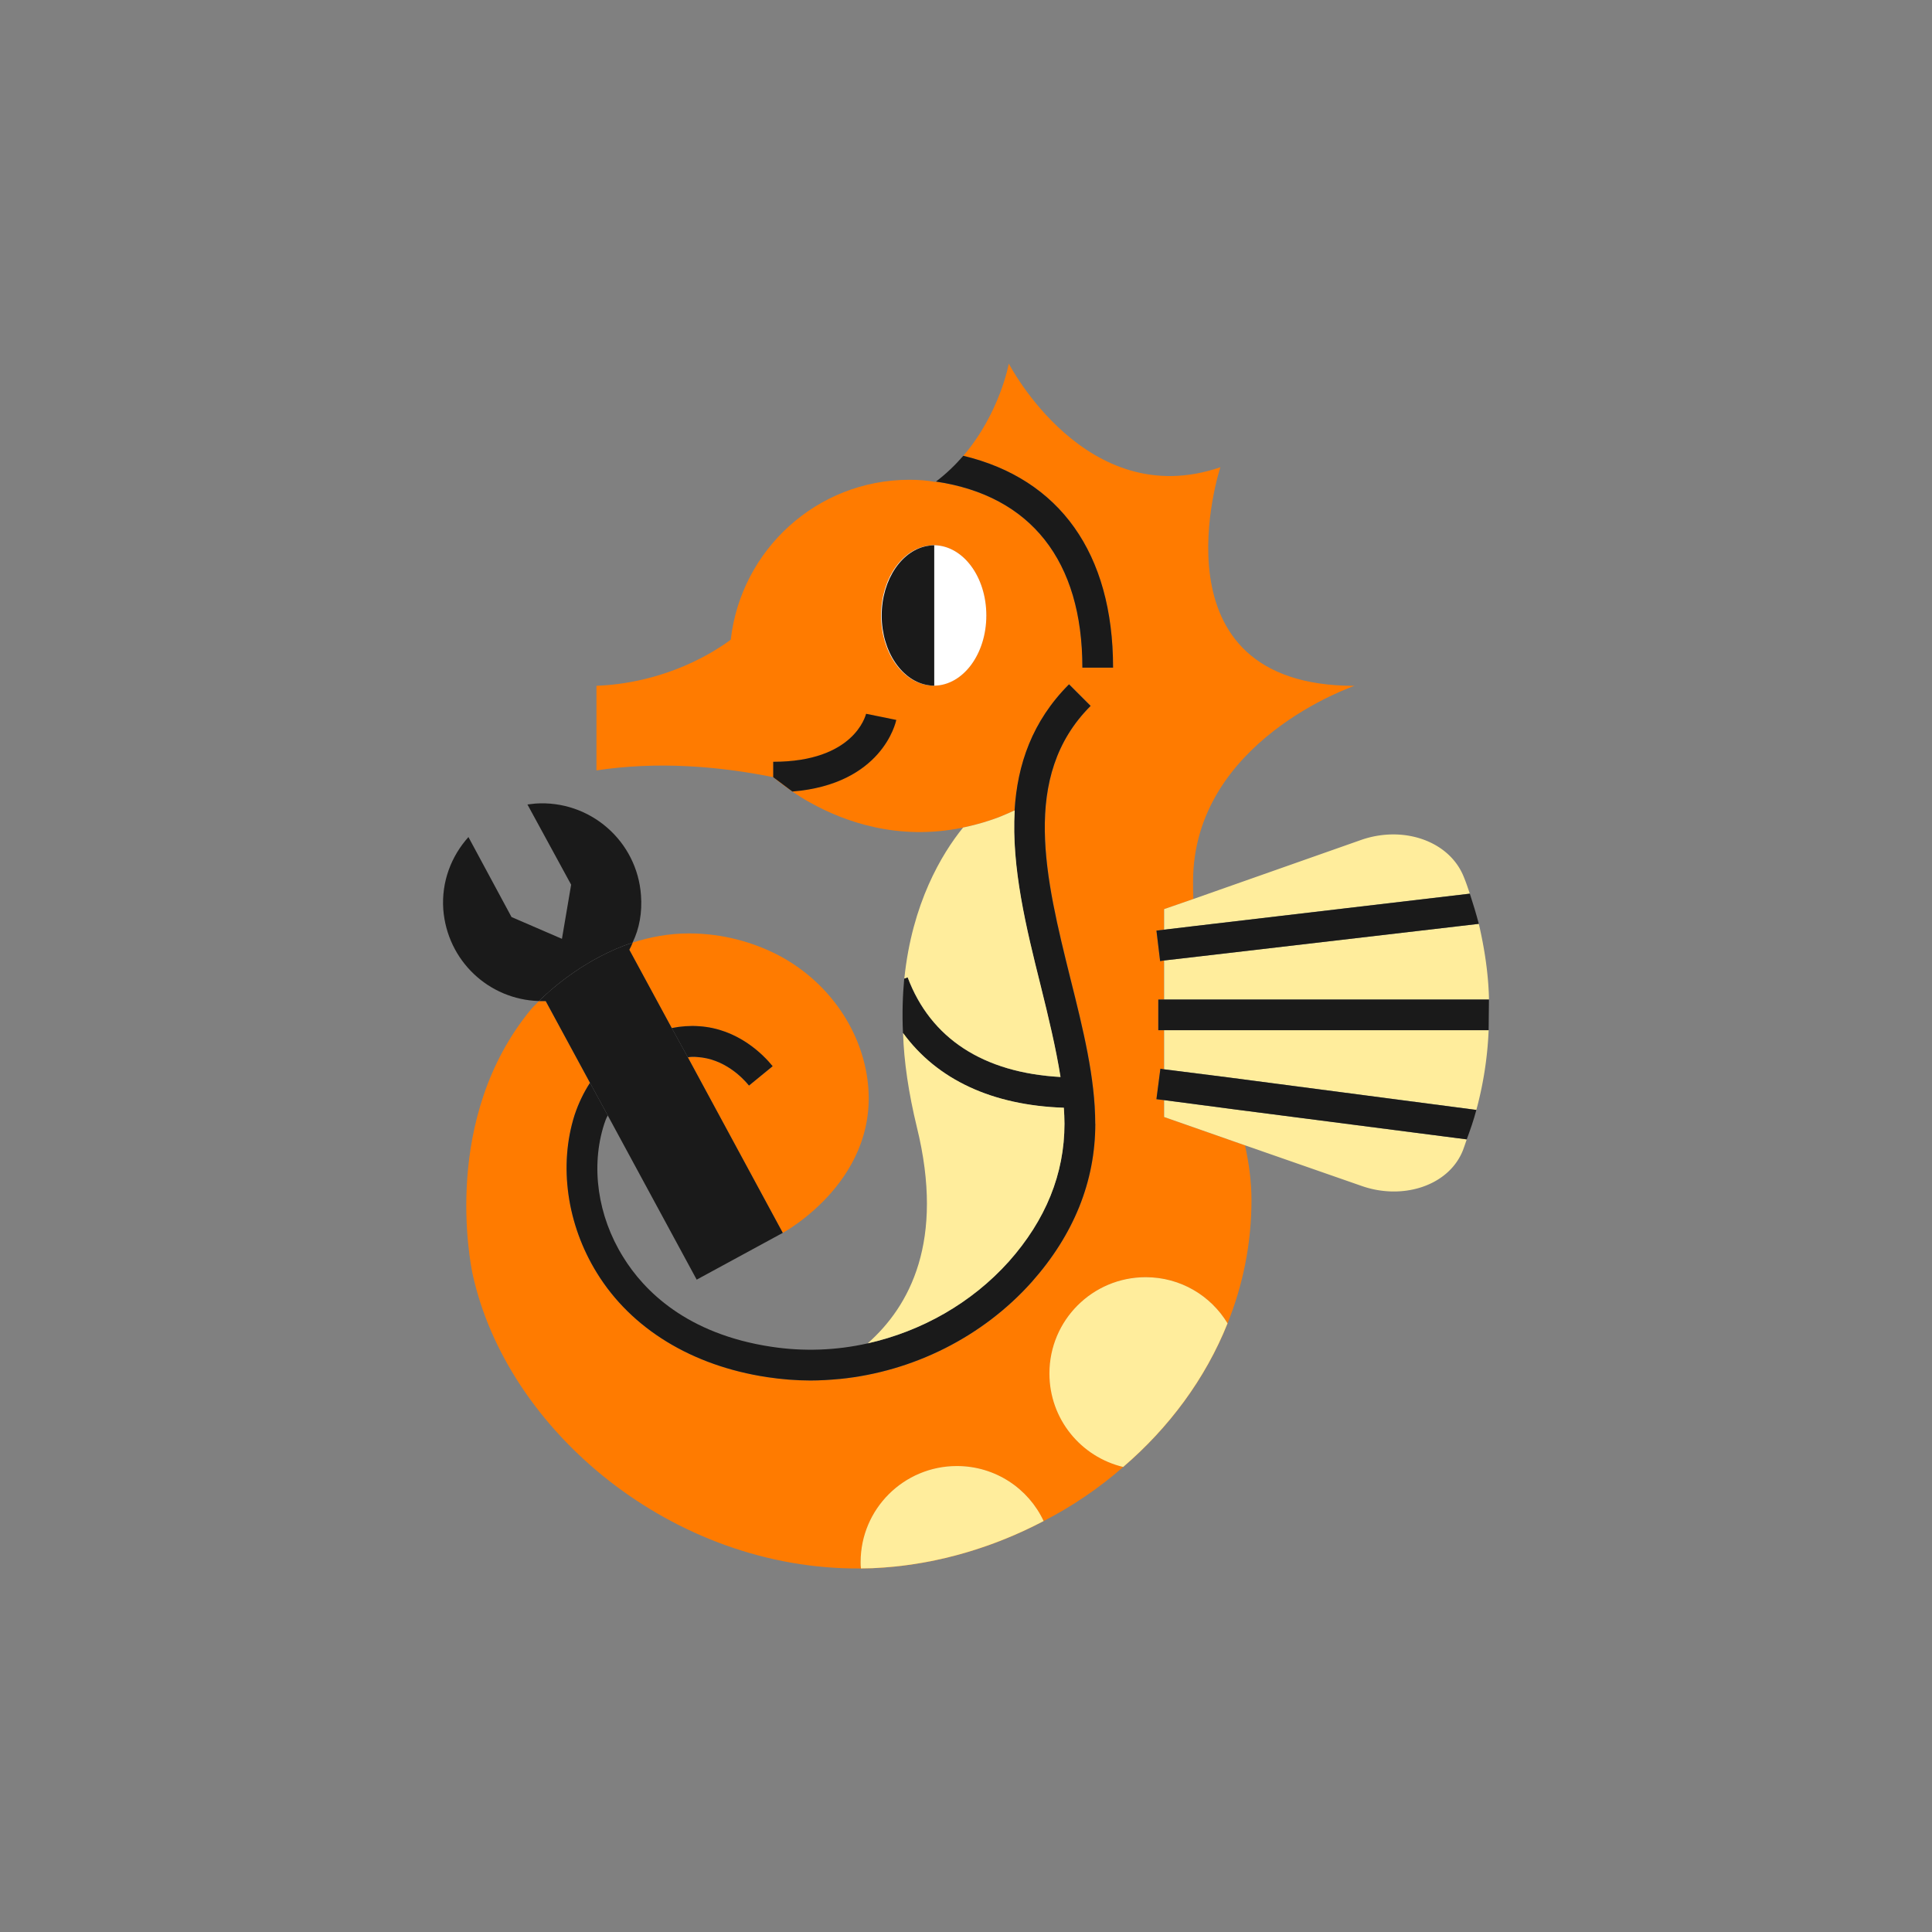 <svg xmlns="http://www.w3.org/2000/svg" data-name="Capa 1" viewBox="0 0 500 500"><rect x="0" y="0" width="500" height="500" fill="#808080" stroke="none"/><path fill="#ff7b00" d="M301.27 289.08v-4.37l-1.99-.24 1.03-7.89.95.16v-10.11h-1.51v-7.94h1.51v-10.11l-1.03.16-.95-7.89 1.99-.24v-5.32l7.57-2.62c-.08-1.46-.08-2.96-.08-4.47 0-36.54 41.78-50.7 41.78-50.7-53.32 0-34.71-56.58-34.71-56.58-34.76 11.94-54.75-26.82-54.75-26.82s-2.3 12.81-11.78 23.88c24.91 5.96 38.76 25.2 38.76 54.83h-7.94c0-27.69-13.37-44.51-37.89-48.16q-.08 0-.16.08c-2.17-.4-4.4-.56-6.7-.56-23.96 0-43.61 18.14-46.25 41.38-1.67 1.27-3.49 2.38-5.4 3.52-11.86 6.75-23.09 8.18-29.36 8.42v21.89c15.67-2.38 31.58-1.11 45.75 1.75v-3.97c20.94 0 23.88-11.94 24.04-12.42l7.81 1.59c-.16.71-3.68 16.63-26.9 18.53 1.35.87 2.86 1.93 4.69 2.89 8.68 4.85 22.61 9.93 39.48 6.43 2.22-.48 4.45-1.03 6.86-1.83.79-.24 1.59-.56 2.46-.87 1.35-.56 2.7-1.11 4.05-1.75.71-11.86 4.55-23.09 14.09-32.64l5.59 5.59c-18.24 18.21-11.62 44.8-5.27 70.42 3.36 13.37 6.46 25.95 6.46 37.73 0 14.96-5.59 28.73-16.47 40.98-12.73 14.24-30.74 23.17-49.59 25.07h-.08c-2.54.24-5.06.4-7.57.4-3.73 0-7.57-.32-11.23-.87-19.41-2.94-35.11-12.5-44-26.9-7.81-12.58-9.96-27.85-5.83-40.9 1.03-3.1 2.38-5.88 4-8.37l-11.46-21.15h-1.77c-1.27 1.27-1.99 2.06-1.99 2.06-23.33 28.25-15.75 65.66-15.2 68.44 8.84 40.83 51.97 76.81 100.53 76.33-.08-.56-.08-1.11-.08-1.67 0-13.69 11.15-24.83 24.91-24.83 9.95 0 18.53 5.83 22.45 14.24 7.39-3.81 14.32-8.5 20.6-14.01-10.96-2.62-19.09-12.42-19.09-24.2 0-13.77 11.15-24.91 24.91-24.91 9 0 16.87 4.79 21.18 11.94 3.97-9.88 6.19-20.6 6.19-31.9 0-4.71-.63-9.4-1.67-14.16l-20.94-7.33zm-59.49-111.63c-.48 0-.93-.03-1.4-.11-6.91-.82-12.36-8.58-12.36-18.06s5.45-17.24 12.36-18.06c.48-.08.93-.11 1.4-.11 7.47.11 13.48 8.18 13.48 18.16s-6.01 18.06-13.48 18.16z"/><path fill="#1a1a1a" d="M283.46 290.82c0 14.96-5.59 28.73-16.47 40.98-12.73 14.24-30.74 23.17-49.59 25.07h-.08c-2.54.24-5.06.4-7.57.4-3.73 0-7.57-.32-11.23-.87-19.41-2.94-35.11-12.5-44-26.9-7.81-12.58-9.96-27.85-5.83-40.9 1.03-3.1 2.38-5.88 4-8.37l2.22 4.08 2.38 4.37c-.4.71-.71 1.51-.95 2.3-3.5 10.91-1.67 23.72 4.92 34.31 5.43 8.84 16.55 19.96 38.36 23.25 8.37 1.27 16.81.95 24.91-.87 13.93-3.12 26.9-10.43 36.54-21.18 9.56-10.75 14.4-22.69 14.4-35.66 0-1.35-.08-2.78-.16-4.13-18.53-.64-32.78-7.25-41.62-19.35-.24-5-.08-9.69.32-14.09l.87-.32c5.96 15.83 19.59 24.68 39.55 25.79-1.19-7.47-3.1-15.44-5.16-23.72-3.68-14.72-7.57-30.47-6.7-45.27.71-11.86 4.55-23.09 14.09-32.64l5.59 5.59c-18.24 18.21-11.62 44.8-5.27 70.42 3.36 13.37 6.46 25.95 6.46 37.73z"/><path fill="#ff7b00" d="m200.19 201.2-.08-.08v-3.97c20.94 0 23.88-11.94 24.04-12.42l7.81 1.59c-.16.71-3.68 16.63-26.9 18.53l-1.11-.79-2.57-1.91-1.19-.95zm27.83-41.91c0-9.48 5.45-17.24 12.36-18.06.48-.08.93-.11 1.4-.11 7.47.11 13.48 8.18 13.48 18.16s-6.01 18.06-13.48 18.16c-.48 0-.93-.03-1.4-.11-6.91-.82-12.36-8.58-12.36-18.06zm42.07 234.36c-12.89 6.78-27.06 10.99-41.3 12.02-2.01.16-4 .24-5.98.24-.08-.56-.08-1.11-.08-1.67 0-13.69 11.15-24.83 24.91-24.83 9.95 0 18.53 5.83 22.45 14.24zm-67.52-74.58L178 273.64c.8-.16 1.59-.16 2.38-.08 6.99.4 11.78 5.32 13.45 7.39l6.11-5c-2.38-2.94-8.97-9.72-19.09-10.35-2.22-.16-4.63 0-7.02.48l-10.99-20.28c.32-.56.64-1.22.87-1.85 4.47-1.43 9.32-2.38 14.59-2.38 8.98 0 16.63 2.38 22.58 5.35 12.1 6.12 21.1 17.66 23.4 31.03 4.63 26.98-21.74 41.14-21.74 41.14zm115.12 23.41c-5.75 14.4-15.22 27.06-27.01 37.17-10.96-2.62-19.09-12.42-19.09-24.2 0-13.77 11.15-24.91 24.91-24.91 9 0 16.87 4.79 21.18 11.94z"/><path fill="#ffed9c" d="M379.59 294.87c-.32.98-.63 1.85-.95 2.73-3.57 9.21-15.51 13.13-26.34 9.29l-30.08-10.48-20.94-7.33v-4.37l18.72 2.46 59.6 7.7zm5.67-28.25a93.597 93.597 0 0 1-3.18 20.62l-64.49-8.45-16.31-2.06v-10.11h83.98zm-4.87-35.34-71.14 8.37-7.97.95v-5.32l7.57-2.62 43.45-15.3c10.99-3.81 22.93.32 26.58 9.72.56 1.35 1.03 2.78 1.51 4.21zm4.95 27.4h-84.06v-10.11l8.92-1.03 72.52-8.45c1.11 4.85 2.06 10.11 2.46 15.83.08 1.27.16 2.57.16 3.76z"/><path fill="#fff" d="M255.26 159.29c0 9.98-6.01 18.06-13.48 18.16-.48 0-.93-.03-1.4-.11-6.91-.82-12.36-8.58-12.36-18.06s5.45-17.24 12.36-18.06c.48-.08.93-.11 1.4-.11 7.47.11 13.48 8.18 13.48 18.16z"/><path fill="#1a1a1a" d="M241.78 141.13v36.33c-.48 0-.93-.03-1.4-.11-6.86-.93-12.2-8.66-12.2-18.06s5.35-17.13 12.2-18.06c.48-.08.93-.11 1.4-.11zm140.3 146.12c-.71 2.7-1.61 5.24-2.49 7.62l-59.6-7.7-18.72-2.46-1.99-.24 1.03-7.89.95.16 16.31 2.06 64.49 8.45zm.63-48.16-72.52 8.45-8.92 1.03-1.03.16-.95-7.89 1.99-.24 7.97-.95 71.14-8.37c.82 2.49 1.61 5.11 2.33 7.81zm2.63 19.59-.08 7.94h-85.49v-7.94h85.57zm-153.38-72.36c-.16.71-3.68 16.63-26.9 18.53l-4.87-3.65-.08-.08v-3.97c20.94 0 23.88-11.94 24.04-12.42l7.81 1.59z"/><g fill="#1a1a1a"><path d="m202.57 319.07-22.27 12.1-23.01-42.49-2.38-4.37-2.22-4.08-11.46-21.15h-1.77c3.76-3.68 12.5-11.23 24.28-15.14-.24.64-.56 1.3-.87 1.85l10.99 20.28 4.16 7.57 24.57 45.43z"/><path d="M163.73 243.93c-11.78 3.92-20.52 11.46-24.28 15.14-12.97-.4-23.7-10.43-24.73-23.72-.5-7.17 2.07-13.77 6.51-18.72l11.15 20.7 13.05 5.64 2.38-14.01-11.31-20.76c.64-.08 1.35-.16 2.07-.24 14.11-.95 26.34 9.69 27.32 23.78.32 4.39-.4 8.53-2.17 12.18z"/></g><path fill="#ffed9c" d="M274.46 278.72c-19.96-1.11-33.6-9.95-39.55-25.79l-.87.32c1.99-19.41 9.64-32.22 15.2-39.08 2.22-.48 4.45-1.03 6.86-1.83.79-.24 1.59-.56 2.46-.87 1.35-.56 2.7-1.11 4.05-1.75-.87 14.8 3.02 30.55 6.7 45.27 2.06 8.29 3.97 16.26 5.16 23.72zm1.03 12.1c0 12.97-4.85 24.91-14.4 35.66-9.64 10.75-22.61 18.06-36.54 21.18 10.91-9.64 19.99-26.5 12.73-55.97-2.14-8.82-3.34-16.94-3.57-24.36 8.84 12.1 23.09 18.72 41.62 19.35.08 1.35.16 2.78.16 4.13z"/><path fill="#1a1a1a" d="m199.95 275.94-6.11 5c-1.67-2.06-6.46-6.99-13.45-7.39-.8-.08-1.59-.08-2.38.08l-4.16-7.57c2.38-.48 4.79-.64 7.02-.48 10.11.63 16.71 7.41 19.09 10.35zm88.11-103.15h-7.94c0-27.69-13.37-44.51-37.89-48.16 2.7-2.06 5-4.29 7.07-6.67 24.91 5.96 38.76 25.2 38.76 54.83z"/><path fill="#ffed9c" d="M270.09 393.65c-12.89 6.78-27.06 10.99-41.3 12.02-2.01.16-4 .24-5.98.24-.08-.56-.08-1.11-.08-1.67 0-13.69 11.15-24.83 24.91-24.83 9.95 0 18.53 5.83 22.45 14.24zm47.6-51.17c-5.75 14.4-15.22 27.06-27.01 37.17-10.96-2.62-19.09-12.42-19.09-24.2 0-13.77 11.15-24.91 24.91-24.91 9 0 16.87 4.79 21.18 11.94z"/></svg>